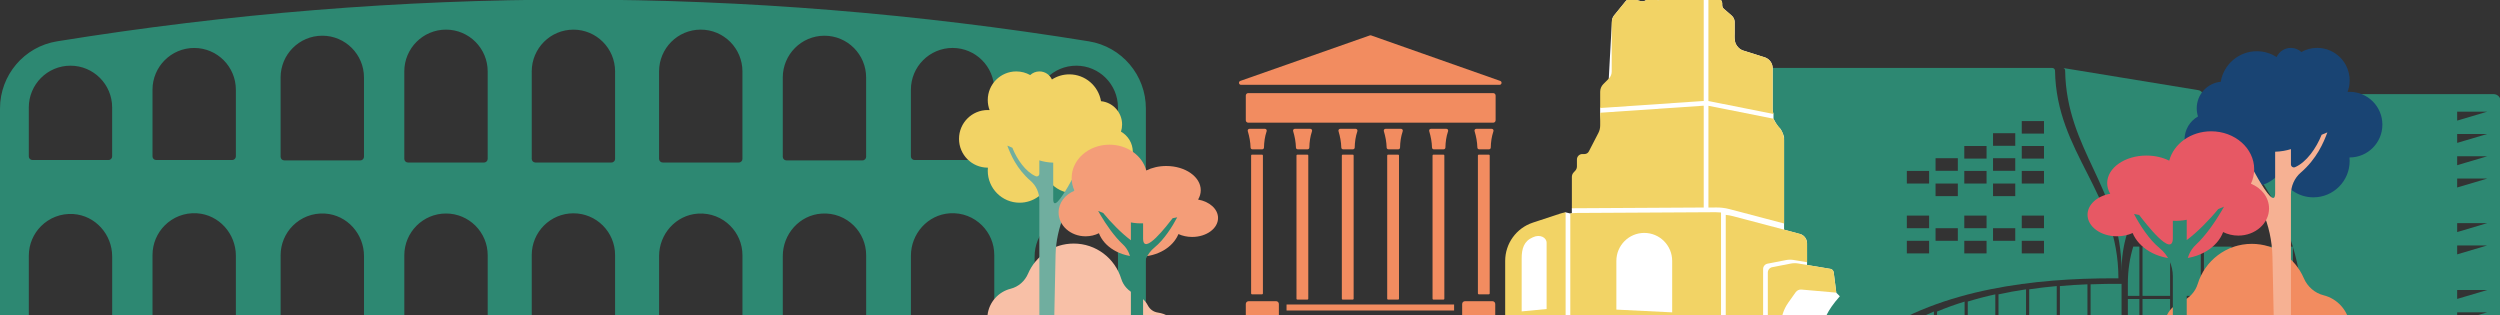 <?xml version="1.0" encoding="UTF-8"?>
<svg xmlns="http://www.w3.org/2000/svg" width="880" height="111" viewBox="0 0 880 111" fill="none">
  <rect x="0" y="0" width="880" height="111" fill="#333333" stroke="none"/>
  <g clip-path="url(#clip0_2661_2847)">
    <path d="M723.371 24.857C723.36 24.437 723.062 24.072 722.642 23.95L722.328 23.901H596.318C594.773 23.901 593.515 25.062 593.515 26.494V119.81C593.515 121.243 594.773 122.393 596.318 122.393H653.891C658.167 118.87 662.879 115.756 668.015 113.03C671.458 111.199 675.1 109.534 678.918 108.063C682.405 106.708 686.035 105.502 689.82 104.435C693.323 103.439 696.959 102.56 700.722 101.808C704.242 101.094 707.878 100.48 711.624 99.977C715.161 99.49 718.797 99.092 722.527 98.788C726.074 98.495 729.71 98.284 733.429 98.146C737.423 98.002 741.506 97.942 745.683 97.969C745.683 67.754 723.834 53.977 723.365 24.857H723.371ZM610.254 119.246L598.745 116.099H610.254V119.246ZM610.254 111.127L598.745 107.98H610.254V111.127ZM610.254 94.883L598.745 91.736H610.254V94.883ZM610.254 86.764L598.745 83.617H610.254V86.764ZM610.254 78.644L598.745 75.498H610.254V78.644ZM610.254 70.525L598.745 67.378H610.254V70.525ZM610.254 62.406L598.745 59.259H610.254V62.406ZM610.254 46.162L598.745 43.015H610.254V46.162ZM610.254 38.043L598.745 34.896H610.254V38.043ZM610.254 29.913L598.745 26.776H610.254V29.913ZM679.045 89.197H671.204V84.773H679.045V89.197ZM679.045 80.337H671.204V75.901H679.045V80.337ZM679.045 64.613H671.204V60.177H679.045V64.613ZM689.158 84.767H681.318V80.331H689.158V84.767ZM689.158 69.043H681.318V64.607H689.158V69.043ZM689.158 60.127H681.318V55.692H689.158V60.127ZM699.271 89.192H691.431V84.767H699.271V89.192ZM699.271 80.331H691.431V75.896H699.271V80.331ZM699.271 64.607H691.431V60.172H699.271V64.607ZM699.271 55.83H691.431V51.394H699.271V55.83ZM709.373 84.762H701.544V80.326H709.373V84.762ZM709.373 69.037H701.544V64.602H709.373V69.037ZM709.373 60.122H701.544V55.686H709.373V60.122ZM709.373 51.328H701.544V46.892H709.373V51.328ZM719.487 89.186H711.658V84.762H719.487V89.186ZM719.487 80.326H711.658V75.89H719.487V80.326ZM719.487 64.602H711.658V60.166H719.487V64.602ZM719.487 55.824H711.658V51.389H719.487V55.824ZM719.487 47.03H711.658V42.606H719.487V47.03Z" fill="#2D8872"></path>
    <path d="M628.495 86.034V89.076L618.255 86.034H628.495Z" fill="#2D8872"></path>
    <path d="M628.495 109.573V112.615L618.255 109.573H628.495Z" fill="#2D8872"></path>
    <path d="M628.495 93.882V96.918L618.255 93.882H628.495Z" fill="#2D8872"></path>
    <path d="M628.495 78.191V81.227L618.255 78.191H628.495Z" fill="#2D8872"></path>
    <path d="M628.495 70.343V73.379L618.255 70.343H628.495Z" fill="#2D8872"></path>
    <path d="M628.495 62.495V65.537L618.255 62.495H628.495Z" fill="#2D8872"></path>
    <path d="M628.495 46.804V49.84L618.255 46.804H628.495Z" fill="#2D8872"></path>
    <path d="M628.495 38.955V41.997L618.255 38.955H628.495Z" fill="#2D8872"></path>
    <path d="M628.495 31.113V34.144L618.255 31.113H628.495Z" fill="#2D8872"></path>
    <path d="M775.443 33.756C774.356 53.645 754.891 62.057 748.69 82.372C747.492 86.249 746.792 90.558 746.792 95.464C746.792 66.272 727.349 52.959 726.935 24.824C726.929 24.415 726.659 24.066 726.284 23.945L773.86 31.743C774.831 31.909 775.498 32.777 775.443 33.756Z" fill="#2D8872"></path>
    <path d="M746.792 99.905V121.01C746.792 121.105 746.786 121.199 746.775 121.293C746.637 122.548 745.578 123.51 744.298 123.51H735.884V100.082C739.437 99.944 743.073 99.888 746.792 99.91V99.905Z" fill="#2D8872"></path>
    <path d="M734.781 100.076V123.505H725.081V100.696C728.237 100.414 731.47 100.209 734.781 100.076Z" fill="#2D8872"></path>
    <path d="M723.972 100.696V123.505H714.273V101.846C717.423 101.376 720.656 100.994 723.972 100.696Z" fill="#2D8872"></path>
    <path d="M713.164 101.846V123.505H703.464V103.616C706.598 102.925 709.831 102.333 713.164 101.846Z" fill="#2D8872"></path>
    <path d="M702.35 103.616V123.505H692.65V106.149C695.768 105.187 699.001 104.341 702.35 103.611V103.616Z" fill="#2D8872"></path>
    <path d="M691.541 106.155V123.51H681.842V109.667C684.943 108.361 688.176 107.194 691.541 106.16V106.155Z" fill="#2D8872"></path>
    <path d="M680.733 109.661V123.505H671.034V114.462C674.096 112.692 677.34 111.088 680.733 109.661Z" fill="#2D8872"></path>
    <path d="M877.735 33.131H784.315C783.212 33.131 782.346 34.072 782.417 35.167C783.482 52.135 798.086 60.697 806.009 83.484C806.66 85.37 807.267 87.344 807.819 89.435C808.735 92.903 809.491 96.68 810.048 100.812C810.671 105.557 811.03 110.79 811.03 116.586C811.03 117.095 811.185 117.565 811.449 117.963C811.902 118.638 812.669 119.075 813.535 119.075H877.729C879.114 119.075 880.228 117.957 880.228 116.575V35.626C880.228 34.249 879.114 33.126 877.729 33.126L877.735 33.131ZM864.923 113.074V109.932H875.506L864.923 113.074ZM864.923 105.226V102.084H875.506L864.923 105.226ZM864.923 89.535V86.393H875.506L864.923 89.535ZM864.923 81.686V78.545H875.506L864.923 81.686ZM864.923 65.996V62.854H875.506L864.923 65.996ZM864.923 58.147V55.006H875.506L864.923 58.147ZM864.923 50.299V47.157H875.506L864.923 50.299ZM864.923 42.451V39.309H875.506L864.923 42.451Z" fill="#2D8872"></path>
    <path d="M807.107 86.814H797.408V104.142H807.107V86.814Z" fill="#2D8872"></path>
    <path d="M796.293 86.814H786.594V104.142H796.293V86.814Z" fill="#2D8872"></path>
    <path d="M785.485 86.814H775.785V104.142H785.485V86.814Z" fill="#2D8872"></path>
    <path d="M774.677 86.814H764.977V104.142H774.677V86.814Z" fill="#2D8872"></path>
    <path d="M763.868 86.814H754.168V104.142H763.868V86.814Z" fill="#2D8872"></path>
    <path d="M753.06 86.814V104.142H749.004V99.905C749.004 94.994 749.705 90.691 750.902 86.814H753.06Z" fill="#2D8872"></path>
    <path d="M753.06 105.248V122.399H748.988C748.993 122.305 749.004 122.211 749.004 122.117V105.248H753.06Z" fill="#2D8872"></path>
    <path d="M763.868 105.248H754.168V122.399H763.868V105.248Z" fill="#2D8872"></path>
    <path d="M774.677 105.248H764.977V122.399H774.677V105.248Z" fill="#2D8872"></path>
    <path d="M785.485 105.248H775.785V122.399H785.485V105.248Z" fill="#2D8872"></path>
    <path d="M796.293 105.248H786.594V122.399H796.293V105.248Z" fill="#2D8872"></path>
    <path d="M807.107 105.248H797.408V122.399H807.107V105.248Z" fill="#2D8872"></path>
    <path d="M383.272 14.548C262.266 -5.042 141.205 -5.02 20.078 14.548C8.502 16.417 0 26.439 0 38.198V117.792C0 118.56 0.557 119.213 1.313 119.324C10.853 120.734 72.63 129.063 197.118 127.896C252.368 127.376 319.967 124.987 400.829 119.301C402.247 119.202 403.35 118.018 403.35 116.591V38.192C403.35 26.439 394.848 16.423 383.272 14.548ZM39.482 113.981C39.482 115.458 38.29 116.652 36.817 116.652L12.806 115.076C11.333 115.076 10.141 113.876 10.141 112.404V90.016C10.141 85.951 11.785 82.278 14.439 79.612C17.308 76.742 21.352 75.049 25.788 75.337C33.545 75.84 39.487 82.499 39.487 90.292V113.975L39.482 113.981ZM39.482 55.044C39.482 55.747 38.908 56.322 38.208 56.322H11.404C10.704 56.322 10.135 55.752 10.135 55.05V37.827C10.135 29.702 16.706 23.121 24.806 23.121C32.911 23.121 39.477 29.708 39.477 37.827V55.044H39.482ZM83.025 116.448C83.025 117.924 81.828 119.119 80.36 119.119L56.349 117.952C54.875 117.952 53.684 116.757 53.684 115.281V89.756C53.684 85.691 55.328 82.018 57.982 79.352C60.851 76.482 64.895 74.789 69.331 75.077C77.088 75.58 83.03 82.239 83.03 90.032V116.442L83.025 116.448ZM83.025 55.044C83.025 55.747 82.457 56.322 81.75 56.322H54.947C54.246 56.322 53.678 55.752 53.678 55.05V31.594C53.678 23.469 60.249 16.882 68.354 16.882C76.454 16.882 83.025 23.463 83.025 31.588V55.044ZM128.123 118.134C128.123 119.611 126.926 120.806 125.459 120.806L101.447 120.026C99.974 120.026 98.777 118.831 98.777 117.355V89.855C98.777 85.79 100.421 82.118 103.075 79.452C105.949 76.576 109.999 74.883 114.446 75.177C122.198 75.685 128.129 82.344 128.129 90.132V118.129L128.123 118.134ZM128.123 55.177C128.123 55.88 127.555 56.455 126.849 56.455H100.046C99.345 56.455 98.771 55.885 98.771 55.177V27.28C98.771 19.155 105.342 12.568 113.447 12.568C121.552 12.568 128.123 19.155 128.123 27.28V55.177ZM171.666 118.914C171.666 120.391 170.469 121.591 169.001 121.591L144.984 121.331C143.511 121.331 142.32 120.131 142.32 118.654V89.866C142.32 81.742 148.891 75.154 156.996 75.154C165.101 75.154 171.672 81.742 171.672 89.866V118.909L171.666 118.914ZM171.666 55.924C171.666 56.626 171.098 57.202 170.392 57.202H143.589C142.888 57.202 142.314 56.632 142.314 55.924V25.139C142.314 17.015 148.885 10.427 156.99 10.427C165.095 10.427 171.666 17.015 171.666 25.139V55.924ZM216.517 120.574C216.517 121.276 215.948 121.851 215.242 121.851H188.439C187.738 121.851 187.17 121.281 187.17 120.579V89.789C187.17 81.664 193.741 75.083 201.841 75.083C209.946 75.083 216.511 81.67 216.511 89.789V120.579L216.517 120.574ZM216.517 55.924C216.517 56.626 215.948 57.202 215.242 57.202H188.439C187.744 57.202 187.17 56.632 187.17 55.929V25.139C187.17 17.015 193.741 10.433 201.841 10.433C209.946 10.433 216.511 17.02 216.511 25.139V55.929L216.517 55.924ZM261.345 118.654C261.345 120.131 260.148 121.331 258.675 121.331L234.663 121.591C233.19 121.591 231.998 120.391 231.998 118.914V90.148C231.998 82.361 237.924 75.702 245.676 75.193C250.123 74.9 254.178 76.593 257.047 79.469C259.706 82.134 261.345 85.812 261.345 89.872V118.66V118.654ZM261.345 55.924C261.345 56.626 260.777 57.202 260.07 57.202H233.267C232.567 57.202 231.993 56.632 231.993 55.924V25.134C231.993 17.009 238.564 10.427 246.663 10.427C254.768 10.427 261.339 17.015 261.339 25.139V55.924H261.345ZM304.882 117.227C304.882 118.704 303.691 119.899 302.217 119.899L278.206 120.679C276.733 120.679 275.541 119.484 275.541 118.007V90.138C275.541 82.356 281.461 75.697 289.208 75.182C293.654 74.883 297.715 76.576 300.59 79.457C303.244 82.123 304.888 85.796 304.888 89.861V117.233L304.882 117.227ZM304.882 55.177C304.882 55.88 304.308 56.455 303.608 56.455H276.805C276.104 56.455 275.536 55.885 275.536 55.183V27.28C275.536 19.155 282.107 12.573 290.206 12.573C298.311 12.573 304.877 19.16 304.877 27.28V55.183L304.882 55.177ZM349.981 115.408C349.981 116.884 348.789 118.079 347.316 118.079L323.305 119.119C321.831 119.119 320.64 117.924 320.64 116.448V90.038C320.64 82.256 326.56 75.597 334.306 75.083C338.753 74.784 342.814 76.476 345.688 79.358C348.342 82.024 349.986 85.696 349.986 89.761V115.413L349.981 115.408ZM349.981 55.044C349.981 55.747 349.413 56.322 348.706 56.322H321.909C321.208 56.322 320.634 55.752 320.634 55.044V31.588C320.634 23.463 327.205 16.876 335.31 16.876C343.41 16.876 349.981 23.458 349.981 31.583V55.039V55.044ZM393.524 112.548C393.524 114.025 392.326 115.22 390.859 115.22L366.847 116.647C365.374 116.647 364.183 115.446 364.183 113.975V90.292C364.183 82.51 370.103 75.851 377.849 75.337C382.296 75.038 386.357 76.731 389.231 79.612C391.885 82.278 393.529 85.951 393.529 90.016V112.554L393.524 112.548ZM393.524 55.044C393.524 55.747 392.955 56.322 392.249 56.322H365.446C364.745 56.322 364.177 55.752 364.177 55.05V37.827C364.177 29.702 370.748 23.121 378.848 23.121C386.953 23.121 393.518 29.708 393.518 37.827V55.044H393.524Z" fill="#2D8872"></path>
    <path d="M529.817 122.139L551.092 122.802L552.753 124.495L605.802 128.411L607.463 129.019H620.644L622.277 130.109C622.277 130.109 622.437 131.076 623 131.325C623.562 131.574 626.895 132.548 626.895 132.548L628.142 133.798H642.255C642.255 133.798 643.601 135.319 644.098 135.59C644.594 135.861 646.752 137.005 646.752 137.005C646.752 137.005 647.921 137.669 648.716 137.879C649.51 138.09 650.184 138.261 650.917 138.278C651.651 138.294 674.642 138.289 674.642 138.289V137.265C674.642 137.265 674.565 136.347 673.577 136.298H671.293C671.293 136.298 669.963 136.386 668.749 135.368C667.536 134.351 666.454 133.444 666.454 133.444C666.454 133.444 665.577 132.774 664.495 132.774C663.414 132.774 661.566 132.774 661.566 132.774C661.566 132.774 659.817 132.813 659.679 130.888L659.668 130.086C659.668 130.086 659.635 129.395 659.111 128.936C658.586 128.477 658.162 128.416 657.792 128.416C657.422 128.416 655.182 128.416 655.182 128.416C655.182 128.416 653.991 128.35 654.073 126.928V114.882C654.073 114.882 654.117 113.97 653.472 113.383C652.826 112.797 652.324 112.687 651.64 112.72C650.956 112.753 651.607 112.72 651.607 112.72H642.316C642.316 112.72 642.697 109.81 647.623 104.285L646.377 103.035L645.466 95.884C645.466 95.884 645.361 94.656 643.883 94.59L636.087 93.29L636.076 85.458C636.076 85.458 636.037 83.467 634.073 82.527L627.993 80.857V48.225C627.993 48.225 627.154 45.531 626.387 45.017C625.62 44.503 624.274 41.804 624.274 41.804V40.139C624.274 40.139 623.932 39.188 623.976 38.137V24.16C623.976 24.16 624.136 21.998 622.249 20.72C622.249 20.72 621.598 20.222 620.589 20.001C619.579 19.78 620.566 20.001 620.566 20.001L613.433 17.739C613.433 17.739 612.026 17.363 611.01 15.466C611.01 15.466 610.426 14.487 610.597 11.666V7.64C610.597 7.64 610.624 6.312 609.328 5.295L606.812 3.121C606.812 3.121 606.21 2.679 606.21 1.716C606.21 1.716 606.47 0.278 605.328 -0.325C604.186 -0.927 605.3 -0.325 605.3 -0.325L601.366 -1.497H599.705L588.919 -4.55C588.919 -4.55 587.915 -4.744 587.242 -4.44C586.569 -4.135 585.228 -3.455 585.228 -3.455C585.228 -3.455 584.544 -3.029 584.439 -2.343C584.334 -1.658 584.384 -0.872 584.384 -0.872C584.384 -0.872 584.478 -0.258 584.042 -0.009C583.606 0.24 583.291 -0.02 583.264 -0.043C583.236 -0.065 582.193 -0.977 582.193 -0.977C582.193 -0.977 581.84 -1.215 581.471 -1.193C581.101 -1.171 581.002 -1.11 580.731 -0.939C580.461 -0.767 579.512 -0.02 579.512 -0.02C579.512 -0.02 578.993 0.394 578.381 0.45C577.769 0.505 577.404 0.361 577.404 0.361L574.469 -0.396C574.469 -0.396 573.895 -0.491 573.487 -0.347C573.079 -0.203 572.869 -0.203 572.29 0.356L568.058 5.555C568.058 5.555 567.573 6.285 567.462 6.838C567.352 7.391 565.967 33.712 565.967 33.712L563.252 38.037V40.034L564.406 49.652L553.288 73.324V75.077L552.747 75.154L551.087 74.74L533.707 84.004L529.812 122.15L529.817 122.139Z" fill="white"></path>
    <path d="M539.555 78.368C533.746 80.287 529.823 85.718 529.823 91.852V122.139L551.098 122.802V74.729C550.441 74.839 549.79 74.994 549.15 75.204L539.561 78.362L539.555 78.368ZM544.4 108.776L535.627 109.611V90.984C535.627 87.543 536.399 84.872 539.566 83.528C542.071 82.328 544.405 83.611 544.405 85.453V108.776H544.4Z" fill="#F2D365"></path>
    <path d="M600.952 74.712L554.8 74.966C554.711 74.966 554.623 74.966 554.535 74.972C553.934 74.989 553.338 75.044 552.747 75.143V124.495L605.796 128.411V74.795C605.162 74.729 604.516 74.695 603.876 74.695L600.947 74.712H600.952ZM588.604 109.949L568.963 108.981V91.83C568.963 86.393 573.36 81.985 578.784 81.985C584.207 81.985 588.604 86.393 588.604 91.83V109.943V109.949Z" fill="#F2D365"></path>
    <path d="M631.275 91.498L636.087 92.3V85.707C636.087 84.098 635.005 82.687 633.449 82.278L629.24 81.166L610.023 76.1C609.184 75.879 608.323 75.719 607.463 75.63V129.019H620.644C620.621 128.92 620.616 128.814 620.616 128.709V94.695C620.616 93.777 621.267 92.986 622.166 92.814L628.738 91.537C629.576 91.376 630.437 91.365 631.281 91.504L631.275 91.498Z" fill="#F2D365"></path>
    <path d="M632.109 102.842C632.561 102.206 633.317 101.857 634.09 101.924L646.377 103.008L645.466 95.856C645.389 95.231 644.909 94.734 644.286 94.629L637.748 93.539L632.936 92.737C632.092 92.599 631.232 92.61 630.393 92.77L623.822 94.048C622.922 94.219 622.271 95.01 622.271 95.928V129.943C622.271 130.048 622.282 130.153 622.299 130.253C622.415 130.855 622.856 131.359 623.463 131.53L626.884 132.526V114.683C626.884 111.757 627.794 108.904 629.488 106.514L632.103 102.825L632.109 102.842Z" fill="#F2D365"></path>
    <path d="M627.998 78.672V49.265C627.998 47.86 627.54 46.499 626.685 45.382L625.096 43.308C624.743 42.849 624.467 42.329 624.28 41.787L601.366 37.235V73.053L604.296 73.036C604.936 73.036 605.581 73.064 606.216 73.136C607.082 73.224 607.937 73.385 608.776 73.606L627.993 78.672H627.998Z" fill="#F2D365"></path>
    <path d="M599.711 73.047V37.23L599.612 37.208L563.264 39.685V44.209C563.264 45.105 563.048 45.99 562.64 46.781L559.269 53.308C558.982 53.866 558.403 54.22 557.779 54.22H556.99C555.937 54.22 555.081 55.078 555.081 56.134V58.584C555.081 59.132 554.877 59.663 554.502 60.072L553.906 60.714C553.514 61.134 553.299 61.692 553.299 62.268V73.307C553.388 73.307 553.476 73.302 553.564 73.302L599.717 73.047H599.711Z" fill="#F2D365"></path>
    <path d="M599.711 35.57V-1.508L589.2 -4.495C588.4 -4.722 587.545 -4.644 586.8 -4.268L585.41 -3.571C584.781 -3.256 584.384 -2.614 584.384 -1.912V-0.629C584.384 -0.015 583.661 0.306 583.209 -0.098L582.331 -0.883C581.884 -1.281 581.217 -1.309 580.737 -0.95L579.468 0.002C578.911 0.417 578.193 0.56 577.52 0.383L574.74 -0.352C573.796 -0.601 572.792 -0.275 572.174 0.483L568.268 5.273C567.661 6.019 567.324 6.96 567.324 7.927V25.189C567.324 26.124 566.955 27.02 566.292 27.678L564.383 29.586C563.672 30.3 563.263 31.273 563.263 32.285V38.026L599.612 35.548L599.711 35.57Z" fill="#F2D365"></path>
    <path d="M623.982 38.342V24.028C623.982 22.252 622.829 20.693 621.146 20.162L613.72 17.828C611.866 17.241 610.597 15.521 610.597 13.575V7.85C610.597 6.915 610.194 6.025 609.482 5.417L606.812 3.105C606.431 2.778 606.21 2.297 606.21 1.794V1.158C606.21 0.389 605.703 -0.28 604.969 -0.49L601.361 -1.514V35.565L624.274 40.117C624.076 39.547 623.976 38.95 623.976 38.336L623.982 38.342Z" fill="#F2D365"></path>
    <path d="M756.376 122.548C754.207 121.658 752.767 120.109 752.767 118.351C752.767 115.618 755.741 113.954 758.925 113.489C760.646 113.24 762.125 112.189 762.919 110.641C763.929 108.661 765.739 107.04 768.001 106.078C770.66 104.944 772.746 102.732 773.59 99.961C776.084 91.786 783.664 85.835 792.636 85.835C800.84 85.835 807.885 90.807 810.937 97.909C812.211 100.879 814.777 103.157 817.91 103.937C822.771 105.149 826.551 109.297 827.163 114.413C827.384 116.277 828.575 117.842 830.269 118.644C832.079 119.501 833.276 120.928 833.315 122.543H756.37L756.376 122.548Z" fill="#F28C60"></path>
    <path d="M773.694 40.98C773.408 40.078 773.248 39.116 773.248 38.115C773.248 33.242 776.955 29.244 781.695 28.79C782.721 22.684 788.017 18.033 794.401 18.033C796.967 18.033 799.361 18.79 801.369 20.085C802.236 18.182 804.145 16.855 806.368 16.855C807.803 16.855 809.105 17.408 810.081 18.309C811.731 17.386 813.629 16.855 815.654 16.855C821.966 16.855 827.08 21.982 827.08 28.309C827.08 29.736 826.821 31.096 826.346 32.352C826.589 32.335 826.832 32.324 827.08 32.324C833.442 32.324 838.6 37.496 838.6 43.873C838.6 50.25 833.442 55.421 827.08 55.421C827.058 55.421 827.042 55.421 827.019 55.421C827.058 55.83 827.08 56.245 827.08 56.671C827.08 63.734 821.364 69.464 814.319 69.464C808.807 69.464 804.112 65.963 802.329 61.057C800.029 63.872 796.531 65.67 792.613 65.67C787.455 65.67 783.019 62.545 781.093 58.081C780.21 58.358 779.272 58.507 778.301 58.507C773.137 58.507 768.955 54.309 768.955 49.138C768.955 45.642 770.864 42.595 773.7 40.986L773.694 40.98Z" fill="#194473"></path>
    <path d="M806.412 68.435V122.996H800.586L799.902 90.254C799.769 84.812 798.6 79.447 796.459 74.441L786.566 51.317C787.306 51.422 788.089 51.549 788.922 51.699C788.922 51.699 800.851 76.289 800.851 67.959V53.408C802.936 53.341 804.752 53.004 806.412 52.49V57.877C806.412 58.629 807.185 59.138 807.874 58.839C811.874 57.097 815.328 52.174 817.215 47.44C817.861 47.147 818.534 46.859 819.235 46.594C817.905 50.222 815.477 55.919 809.872 60.753C807.648 62.666 806.412 65.498 806.412 68.435Z" fill="#F6B193"></path>
    <path d="M742.809 68.214C742.113 67.058 741.733 65.786 741.733 64.458C741.733 59.099 747.923 54.757 755.559 54.757C758.544 54.757 761.308 55.426 763.57 56.555C765.126 50.637 771.14 46.218 778.324 46.218C786.693 46.218 793.474 52.197 793.474 59.575C793.474 61.383 793.066 63.103 792.327 64.674C796.084 66.173 798.705 69.508 798.705 73.379C798.705 78.656 793.855 82.931 787.88 82.931C785.937 82.931 784.117 82.478 782.544 81.687C780.497 87.135 774.108 91.106 766.544 91.106C759.14 91.106 752.867 87.295 750.682 82.024C749.087 82.754 747.206 83.174 745.187 83.174C739.46 83.174 734.814 79.779 734.814 75.586C734.814 71.997 738.224 68.988 742.809 68.203V68.214Z" fill="#E75864"></path>
    <path d="M752.994 75.68C755.079 78.374 764.801 91.111 764.839 83.816V77.721C766.516 77.793 768.072 77.683 769.728 77.362V84.502C773.347 81.869 777.976 77.118 780.812 73.59C781.463 73.324 782.142 73.042 782.848 72.749C782.522 73.33 782.197 73.905 781.86 74.48C779.742 78.064 776.464 82.882 772.944 86.167C770.892 88.08 769.728 90.768 769.728 93.578V122.93C768.696 123.09 767.631 122.93 766.539 122.93C765.965 122.93 765.396 122.974 764.839 122.969V97.273C764.839 93.456 763.195 89.79 760.238 87.389C756.436 84.308 753.071 78.971 751.173 75.326C751.78 75.437 752.387 75.559 752.999 75.68H752.994Z" fill="#2D8872"></path>
    <path d="M409.805 117.982C411.708 117.196 412.972 115.841 412.972 114.293C412.972 111.892 410.362 110.432 407.559 110.023C406.048 109.802 404.746 108.884 404.05 107.517C403.162 105.781 401.573 104.354 399.587 103.508C397.253 102.512 395.416 100.571 394.676 98.137C392.486 90.953 385.827 85.732 377.948 85.732C370.742 85.732 364.552 90.101 361.87 96.34C360.75 98.95 358.494 100.952 355.746 101.638C351.476 102.7 348.154 106.345 347.619 110.841C347.426 112.479 346.378 113.856 344.894 114.558C343.305 115.316 342.251 116.566 342.218 117.982H409.81H409.805Z" fill="#F8C0A7"></path>
    <path d="M394.588 46.33C394.842 45.534 394.98 44.693 394.98 43.813C394.98 39.533 391.725 36.021 387.559 35.622C386.655 30.258 382.003 26.176 376.398 26.176C374.141 26.176 372.045 26.839 370.279 27.979C369.518 26.308 367.84 25.142 365.887 25.142C364.629 25.142 363.487 25.628 362.627 26.419C361.176 25.606 359.509 25.142 357.727 25.142C352.182 25.142 347.691 29.649 347.691 35.202C347.691 36.452 347.923 37.652 348.337 38.753C348.122 38.742 347.906 38.731 347.691 38.731C342.102 38.731 337.572 43.272 337.572 48.874C337.572 54.477 342.102 59.018 347.691 59.018C347.708 59.018 347.724 59.018 347.746 59.018C347.713 59.377 347.691 59.742 347.691 60.113C347.691 66.318 352.712 71.351 358.902 71.351C363.741 71.351 367.868 68.276 369.435 63.968C371.46 66.44 374.527 68.022 377.97 68.022C382.506 68.022 386.395 65.279 388.089 61.357C388.862 61.601 389.689 61.733 390.544 61.733C395.08 61.733 398.754 58.05 398.754 53.504C398.754 50.434 397.077 47.757 394.588 46.341V46.33Z" fill="#F2D365"></path>
    <path d="M365.848 70.45V118.38H370.963L371.564 89.614C371.68 84.835 372.712 80.118 374.588 75.726L383.278 55.411C382.627 55.506 381.937 55.616 381.209 55.749C381.209 55.749 370.731 77.347 370.731 70.035V57.253C368.9 57.198 367.305 56.899 365.843 56.446V61.18C365.843 61.844 365.164 62.286 364.557 62.021C361.043 60.489 358.008 56.169 356.353 52.005C355.785 51.745 355.194 51.496 354.582 51.263C355.752 54.449 357.881 59.455 362.808 63.702C364.762 65.384 365.843 67.872 365.843 70.45H365.848Z" fill="#70AE9F"></path>
    <path d="M421.723 70.256C422.33 69.239 422.666 68.127 422.666 66.954C422.666 62.248 417.232 58.431 410.522 58.431C407.902 58.431 405.474 59.018 403.488 60.008C402.12 54.809 396.839 50.926 390.528 50.926C383.179 50.926 377.22 56.18 377.22 62.663C377.22 64.25 377.578 65.76 378.224 67.142C374.919 68.459 372.624 71.385 372.624 74.792C372.624 79.426 376.883 83.182 382.136 83.182C383.841 83.182 385.441 82.784 386.826 82.092C388.624 86.876 394.235 90.366 400.878 90.366C407.521 90.366 412.895 87.02 414.815 82.391C416.216 83.032 417.866 83.403 419.643 83.403C424.674 83.403 428.752 80.422 428.752 76.738C428.752 73.586 425.756 70.942 421.734 70.251L421.723 70.256Z" fill="#F49D78"></path>
    <path d="M412.773 76.81C410.942 79.172 402.401 90.366 402.368 83.962V78.608C400.895 78.669 399.526 78.569 398.075 78.293V84.564C394.897 82.253 390.831 78.082 388.337 74.98C387.769 74.747 387.168 74.498 386.55 74.238C386.836 74.747 387.123 75.256 387.416 75.759C389.275 78.906 392.161 83.143 395.25 86.025C397.055 87.706 398.075 90.068 398.075 92.534V118.319C398.98 118.457 399.918 118.319 400.873 118.319C401.38 118.319 401.877 118.358 402.368 118.352V95.775C402.368 92.424 403.813 89.199 406.412 87.092C409.75 84.387 412.707 79.697 414.379 76.495C413.844 76.594 413.309 76.7 412.779 76.805L412.773 76.81Z" fill="#2D8872"></path>
    <path d="M439.504 106.016H449.182C449.722 106.016 450.164 106.459 450.164 107.001V120.728C450.164 121.27 449.722 121.713 449.182 121.713H439.504C438.964 121.713 438.522 121.27 438.522 120.728V107.006C438.522 106.464 438.964 106.022 439.504 106.022V106.016Z" fill="#F28C60"></path>
    <path d="M515.666 106.016H525.343C525.884 106.016 526.325 106.459 526.325 107.001V120.728C526.325 121.27 525.884 121.713 525.343 121.713H515.666C515.125 121.713 514.683 121.27 514.683 120.728V107.006C514.683 106.464 515.125 106.022 515.666 106.022V106.016Z" fill="#F28C60"></path>
    <path d="M439.372 32.772H525.602C526.071 32.772 526.457 33.154 526.457 33.629V42.335C526.457 42.805 526.077 43.186 525.608 43.186H439.377C438.908 43.186 438.522 42.805 438.522 42.329V33.624C438.522 33.154 438.903 32.772 439.372 32.772Z" fill="#F28C60"></path>
    <path d="M527.842 29.857H436.828C436.056 29.857 435.841 28.795 436.552 28.497L482.131 12.479C482.308 12.402 482.506 12.402 482.683 12.479L528.118 28.497C528.824 28.795 528.609 29.857 527.842 29.857Z" fill="#F28C60"></path>
    <path d="M445.86 46.184C445.215 48.12 444.966 49.967 444.922 51.942C444.917 52.285 444.641 52.561 444.299 52.561H440.823C440.481 52.561 440.216 52.285 440.205 51.947C440.144 49.962 439.796 48.103 439.217 46.156C439.096 45.753 439.394 45.343 439.813 45.343H445.275C445.711 45.343 445.998 45.775 445.86 46.184Z" fill="#F28C60"></path>
    <path d="M440.68 54.436H444.26C444.42 54.436 444.547 54.563 444.547 54.724V103.306C444.547 103.467 444.42 103.594 444.26 103.594H440.68C440.52 103.594 440.393 103.467 440.393 103.306V54.718C440.393 54.558 440.52 54.431 440.68 54.431V54.436Z" fill="#F28C60"></path>
    <path d="M461.827 46.184C461.182 48.12 460.928 49.967 460.889 51.942C460.884 52.285 460.608 52.561 460.266 52.561H456.79C456.448 52.561 456.183 52.285 456.172 51.947C456.111 49.962 455.764 48.103 455.185 46.156C455.063 45.753 455.356 45.343 455.78 45.343H461.243C461.678 45.343 461.965 45.775 461.827 46.184Z" fill="#F28C60"></path>
    <path d="M456.647 54.436H460.227C460.387 54.436 460.514 54.563 460.514 54.724V105.17C460.514 105.331 460.387 105.458 460.227 105.458H456.647C456.487 105.458 456.36 105.331 456.36 105.17V54.724C456.36 54.563 456.487 54.436 456.647 54.436Z" fill="#F28C60"></path>
    <path d="M477.795 46.184C477.149 48.12 476.901 49.967 476.857 51.942C476.851 52.285 476.575 52.561 476.233 52.561H472.757C472.415 52.561 472.15 52.285 472.139 51.947C472.079 49.962 471.731 48.103 471.152 46.156C471.03 45.753 471.328 45.343 471.748 45.343H477.21C477.646 45.343 477.933 45.775 477.795 46.184Z" fill="#F28C60"></path>
    <path d="M472.614 54.436H476.194C476.354 54.436 476.481 54.563 476.481 54.724V105.17C476.481 105.331 476.354 105.458 476.194 105.458H472.614C472.454 105.458 472.327 105.331 472.327 105.17V54.724C472.327 54.563 472.454 54.436 472.614 54.436Z" fill="#F28C60"></path>
    <path d="M493.756 46.184C493.111 48.12 492.857 49.967 492.818 51.942C492.813 52.285 492.537 52.561 492.195 52.561H488.719C488.377 52.561 488.112 52.285 488.101 51.947C488.04 49.962 487.693 48.103 487.113 46.156C486.992 45.753 487.284 45.343 487.709 45.343H493.171C493.607 45.343 493.894 45.775 493.756 46.184Z" fill="#F28C60"></path>
    <path d="M488.581 54.436H492.162C492.322 54.436 492.448 54.563 492.448 54.724V105.17C492.448 105.331 492.322 105.458 492.162 105.458H488.581C488.421 105.458 488.294 105.331 488.294 105.17V54.724C488.294 54.563 488.421 54.436 488.581 54.436Z" fill="#F28C60"></path>
    <path d="M509.723 46.184C509.078 48.12 508.829 49.967 508.785 51.942C508.774 52.285 508.504 52.561 508.162 52.561H504.686C504.344 52.561 504.079 52.285 504.068 51.947C504.007 49.962 503.66 48.103 503.08 46.156C502.959 45.753 503.251 45.343 503.676 45.343H509.138C509.574 45.343 509.861 45.775 509.723 46.184Z" fill="#F28C60"></path>
    <path d="M504.542 54.436H508.123C508.283 54.436 508.41 54.563 508.41 54.724V105.17C508.41 105.331 508.283 105.458 508.123 105.458H504.542C504.382 105.458 504.255 105.331 504.255 105.17V54.724C504.255 54.563 504.382 54.436 504.542 54.436Z" fill="#F28C60"></path>
    <path d="M525.691 46.184C525.045 48.12 524.791 49.967 524.753 51.942C524.747 52.285 524.471 52.561 524.129 52.561H520.653C520.311 52.561 520.046 52.285 520.035 51.947C519.975 49.962 519.627 48.103 519.048 46.156C518.926 45.753 519.219 45.343 519.644 45.343H525.106C525.542 45.343 525.829 45.775 525.691 46.184Z" fill="#F28C60"></path>
    <path d="M520.509 54.436H524.09C524.25 54.436 524.377 54.563 524.377 54.724V103.306C524.377 103.467 524.25 103.594 524.09 103.594H520.509C520.349 103.594 520.222 103.467 520.222 103.306V54.724C520.222 54.563 520.349 54.436 520.509 54.436Z" fill="#F28C60"></path>
    <path d="M452.862 108.24H511.842" stroke="#F28C60" stroke-width="2.11" stroke-miterlimit="10"></path>
    <path d="M489.718 108.959C489.547 109.114 489.282 109.097 489.127 108.926C488.973 108.754 488.989 108.489 489.16 108.334C489.331 108.179 489.596 108.196 489.751 108.367C489.905 108.538 489.889 108.804 489.718 108.959Z" fill="#F28C60"></path>
  </g>
  <defs>
    <clipPath id="clip0_2661_2847">
      <rect width="880" height="110.924" fill="white"></rect>
    </clipPath>
  </defs>
</svg>
